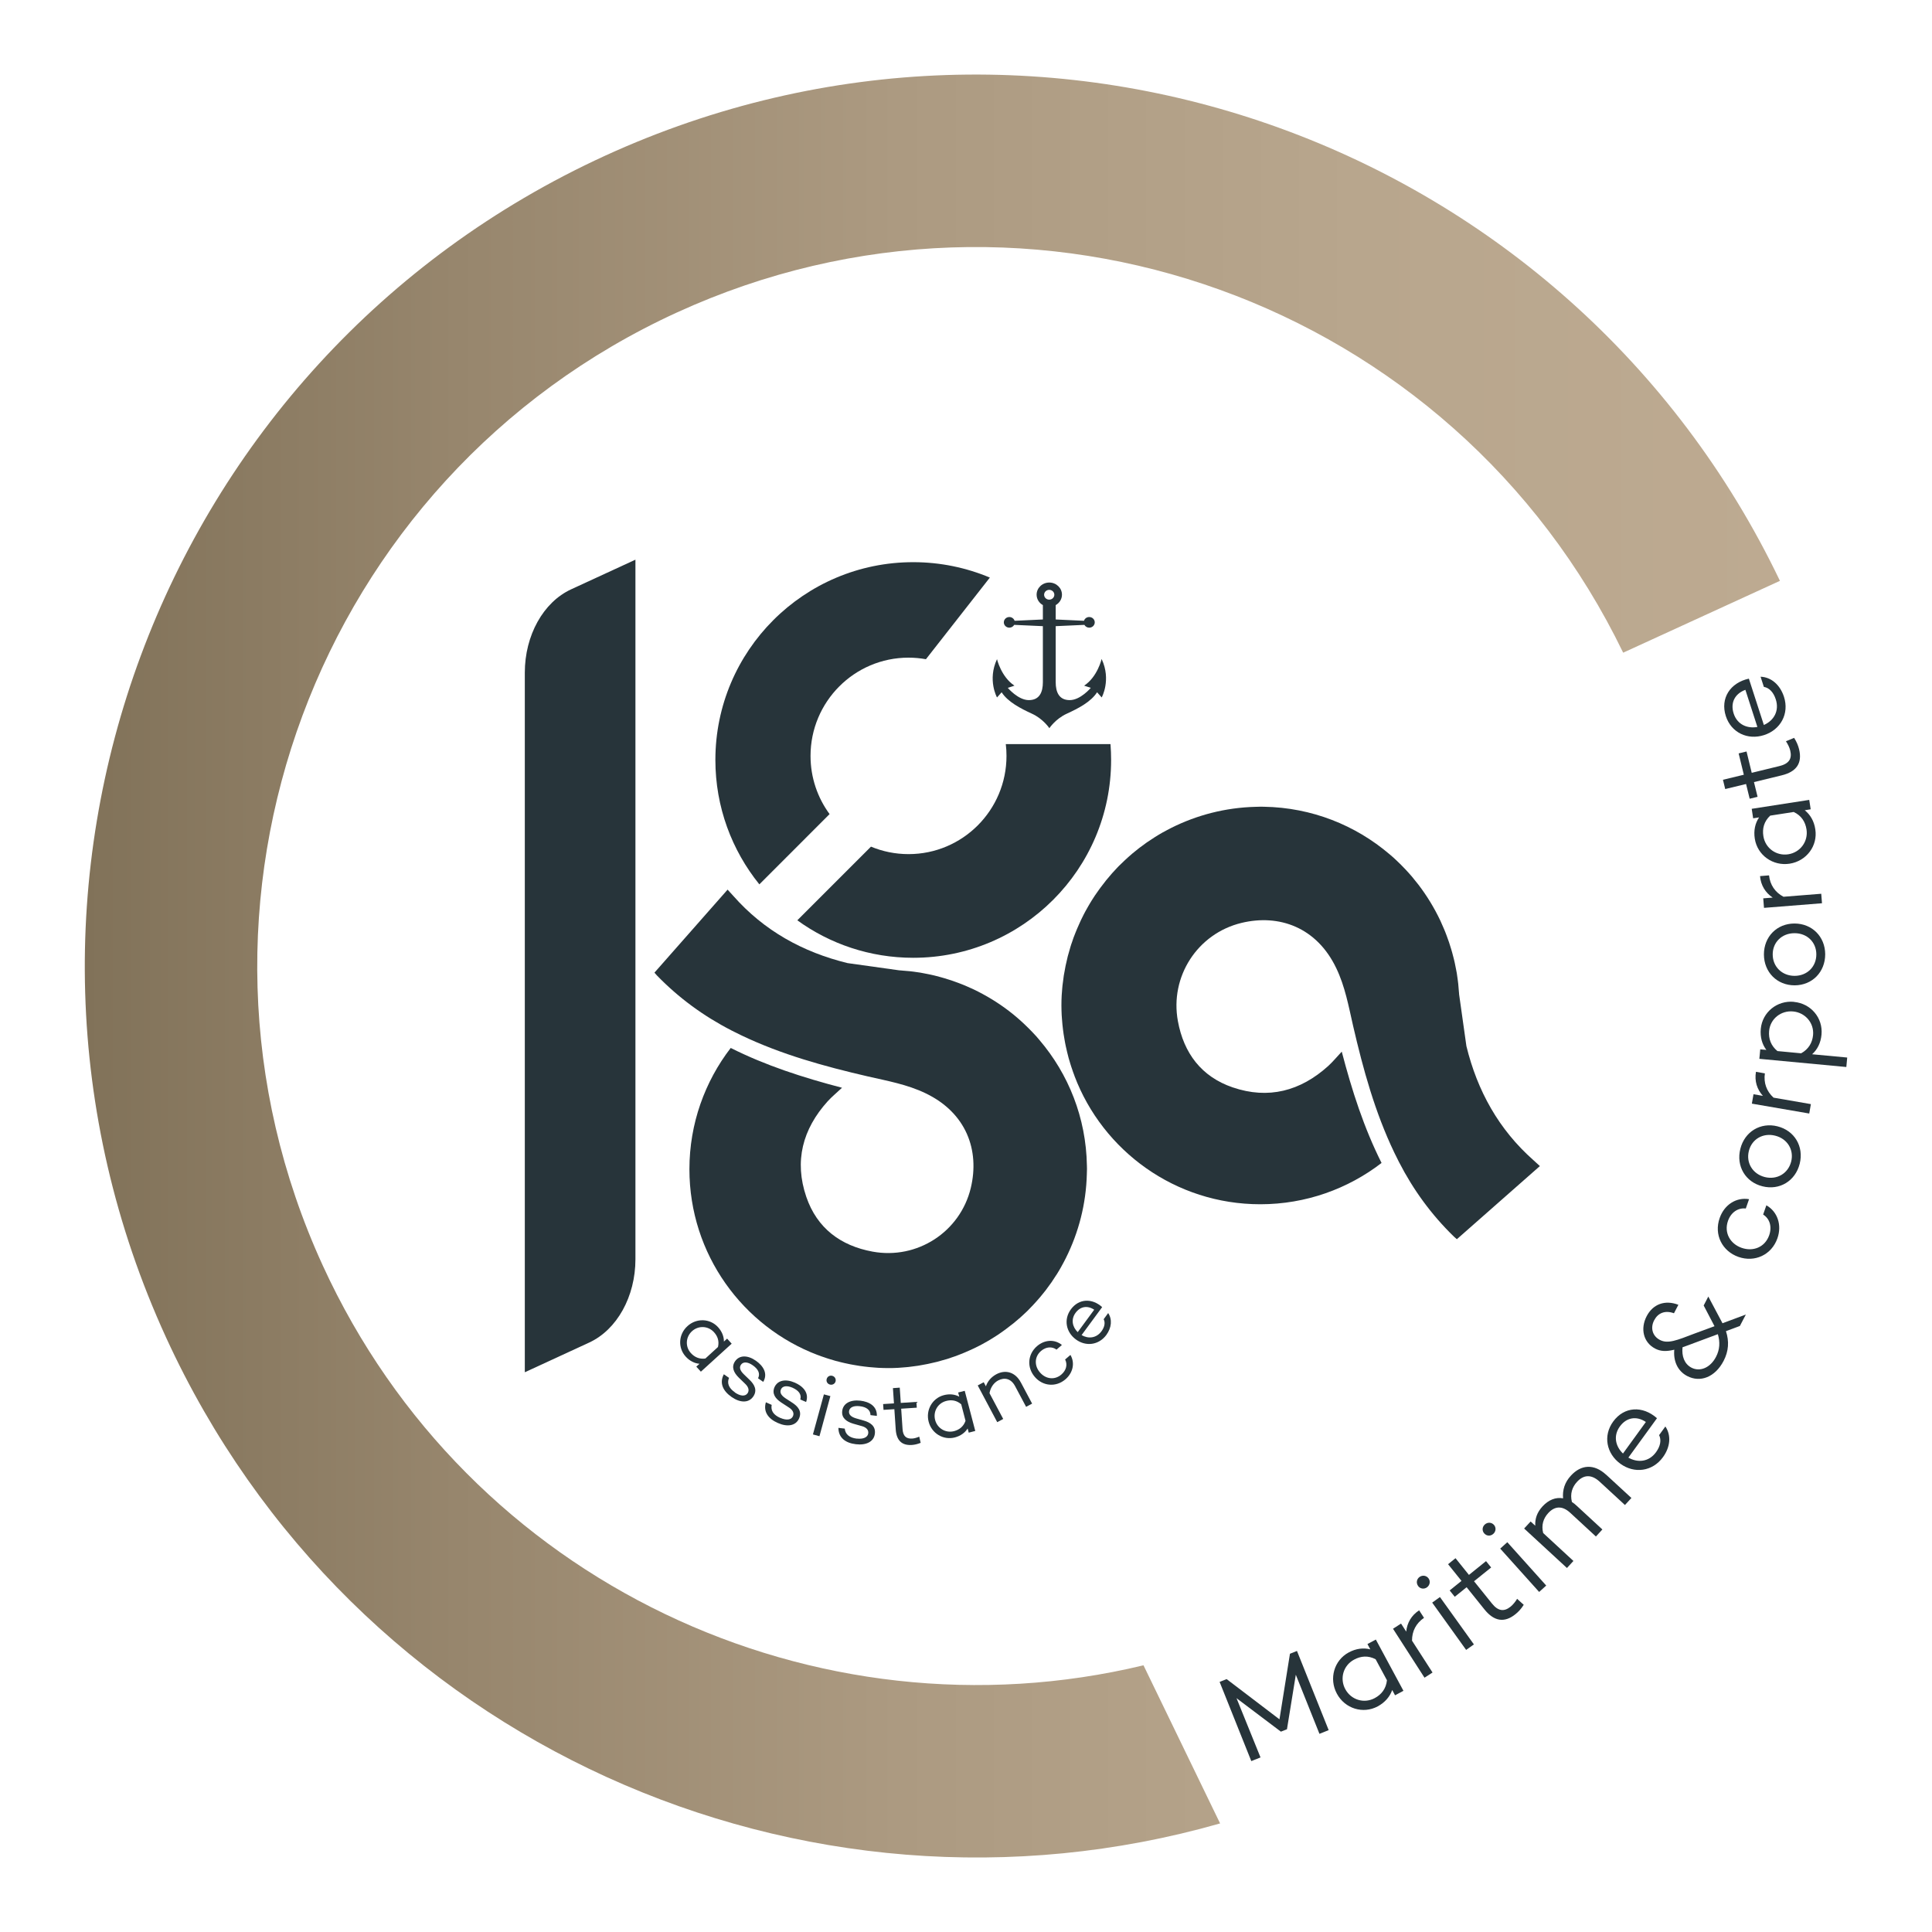 <svg width="100" height="100" viewBox="0 0 100 100" fill="none" xmlns="http://www.w3.org/2000/svg">
<path d="M92.129 30.064L84.015 33.783C75.224 15.614 53.475 7.73 35.035 16.175C16.352 24.734 8.146 46.818 16.704 65.498C24.236 81.941 42.242 90.267 59.187 86.196L63.152 94.38C41.607 100.536 18.211 90.21 8.59 69.216C-2.018 46.053 8.156 18.673 31.317 8.061C54.237 -2.438 81.281 7.416 92.129 30.064Z" fill="url(#paint0_linear_478_15812)"/>
<path d="M29.563 30.503C28.12 31.167 27.164 32.888 27.164 34.818V71.028L30.491 69.493C31.934 68.83 32.89 67.108 32.89 65.178V28.969L29.563 30.503Z" fill="#27343A"/>
<path d="M75.524 51.473C75.524 51.417 75.513 51.36 75.51 51.304C75.499 51.177 75.492 51.05 75.478 50.923C75.471 50.856 75.46 50.789 75.453 50.722C75.439 50.605 75.422 50.489 75.404 50.376C75.393 50.305 75.379 50.238 75.365 50.171C75.344 50.058 75.323 49.946 75.298 49.836C75.284 49.769 75.266 49.706 75.252 49.639C75.224 49.526 75.196 49.413 75.164 49.303C75.146 49.24 75.129 49.18 75.111 49.12C75.076 49.004 75.041 48.887 75.002 48.774C74.984 48.721 74.966 48.669 74.945 48.615C74.903 48.489 74.854 48.365 74.808 48.245C74.79 48.203 74.776 48.164 74.758 48.122C74.698 47.977 74.635 47.836 74.571 47.695C74.564 47.677 74.554 47.66 74.547 47.642C74.233 46.982 73.852 46.358 73.414 45.786C73.305 45.645 73.192 45.504 73.079 45.37C73.072 45.363 73.069 45.356 73.061 45.349C72.949 45.218 72.832 45.091 72.716 44.968L72.695 44.947C72.578 44.823 72.455 44.7 72.331 44.583C72.324 44.576 72.321 44.573 72.314 44.566C72.187 44.442 72.052 44.322 71.915 44.209C70.158 42.714 67.9 41.8 65.424 41.757H65.42C65.36 41.757 65.304 41.754 65.247 41.754C65.166 41.754 65.092 41.757 65.011 41.761H64.993C63.427 41.8 61.952 42.188 60.633 42.847C60.488 42.922 60.344 42.996 60.203 43.077C60.203 43.077 60.195 43.077 60.192 43.08C60.054 43.158 59.917 43.239 59.783 43.324C59.776 43.327 59.772 43.331 59.769 43.334C59.638 43.419 59.508 43.504 59.377 43.592C59.366 43.599 59.359 43.602 59.352 43.609C59.229 43.698 59.105 43.786 58.985 43.878C58.975 43.888 58.964 43.895 58.954 43.902C58.837 43.994 58.721 44.086 58.608 44.181C58.594 44.192 58.58 44.206 58.569 44.216C58.46 44.312 58.35 44.403 58.248 44.502C58.23 44.516 58.216 44.534 58.199 44.548C58.096 44.643 57.998 44.739 57.899 44.837C57.878 44.858 57.86 44.876 57.842 44.897C57.751 44.996 57.659 45.091 57.567 45.194C57.546 45.218 57.525 45.243 57.504 45.268C57.419 45.363 57.334 45.465 57.253 45.564C57.228 45.592 57.207 45.624 57.186 45.652C57.109 45.751 57.031 45.85 56.957 45.949C56.932 45.984 56.907 46.016 56.883 46.051C56.812 46.146 56.745 46.245 56.675 46.347C56.646 46.386 56.625 46.428 56.597 46.467C56.533 46.562 56.474 46.661 56.414 46.76C56.385 46.806 56.361 46.852 56.333 46.898C56.276 46.993 56.223 47.092 56.17 47.187C56.142 47.24 56.117 47.289 56.089 47.342C56.04 47.437 55.994 47.529 55.948 47.628C55.92 47.684 55.895 47.741 55.87 47.801C55.828 47.892 55.786 47.984 55.747 48.079C55.719 48.143 55.694 48.206 55.669 48.27C55.634 48.361 55.599 48.45 55.563 48.541C55.539 48.612 55.517 48.679 55.493 48.75C55.461 48.838 55.429 48.926 55.405 49.014C55.38 49.088 55.362 49.166 55.341 49.24C55.316 49.325 55.292 49.409 55.267 49.498C55.246 49.579 55.228 49.66 55.211 49.744C55.193 49.826 55.172 49.907 55.154 49.991C55.136 50.08 55.122 50.168 55.105 50.26C55.091 50.337 55.077 50.415 55.062 50.492C55.048 50.588 55.038 50.686 55.024 50.785C55.013 50.859 55.002 50.93 54.995 51.004C54.981 51.117 54.978 51.23 54.967 51.339C54.964 51.399 54.957 51.459 54.953 51.519C54.943 51.692 54.939 51.868 54.939 52.045C54.939 52.221 54.946 52.38 54.953 52.549C54.957 52.613 54.964 52.676 54.967 52.74C54.974 52.842 54.981 52.941 54.992 53.039C54.999 53.121 55.01 53.202 55.02 53.283C55.031 53.364 55.041 53.442 55.052 53.523C55.066 53.614 55.08 53.706 55.098 53.798C55.108 53.865 55.122 53.928 55.133 53.995C55.154 54.094 55.172 54.197 55.197 54.292C55.207 54.345 55.221 54.398 55.232 54.447C55.26 54.556 55.285 54.662 55.313 54.768C55.324 54.807 55.338 54.846 55.348 54.885C55.383 55.001 55.415 55.117 55.454 55.23C55.461 55.255 55.472 55.276 55.479 55.301C55.521 55.428 55.563 55.555 55.613 55.678C55.613 55.678 55.613 55.682 55.613 55.685C57.08 59.569 60.834 62.332 65.233 62.332C66.415 62.332 67.551 62.131 68.606 61.764C69.661 61.397 70.641 60.864 71.509 60.194C70.599 58.381 69.982 56.468 69.449 54.433C69.191 54.708 68.983 54.962 68.747 55.177C67.308 56.476 65.65 56.913 63.801 56.282C62.182 55.728 61.271 54.507 60.968 52.856C60.541 50.545 61.984 48.319 64.26 47.769C66.207 47.3 68.151 47.995 69.163 50.108C69.622 51.06 69.805 52.09 70.038 53.106C70.557 55.35 71.167 57.566 72.165 59.651C72.246 59.816 72.328 59.982 72.412 60.148C73.153 61.591 74.095 62.882 75.259 64.011C75.302 64.05 75.344 64.089 75.407 64.141C76.836 62.882 78.258 61.63 79.704 60.356C79.584 60.247 79.482 60.152 79.376 60.056C77.574 58.465 76.466 56.458 75.901 54.147" fill="#27343A"/>
<path d="M46.543 50.224C46.599 50.224 46.656 50.234 46.712 50.238C46.839 50.248 46.966 50.256 47.093 50.27C47.16 50.277 47.227 50.287 47.294 50.294C47.411 50.309 47.527 50.326 47.64 50.344C47.71 50.354 47.778 50.368 47.844 50.383C47.957 50.404 48.07 50.425 48.18 50.45C48.247 50.464 48.31 50.481 48.377 50.495C48.49 50.524 48.603 50.552 48.712 50.584C48.776 50.601 48.836 50.619 48.896 50.637C49.012 50.672 49.129 50.707 49.242 50.746C49.294 50.764 49.347 50.781 49.4 50.802C49.527 50.845 49.651 50.894 49.771 50.94C49.813 50.958 49.852 50.972 49.894 50.989C50.039 51.049 50.18 51.113 50.321 51.176C50.339 51.183 50.356 51.194 50.374 51.201C51.034 51.515 51.658 51.896 52.23 52.334C52.371 52.443 52.512 52.556 52.646 52.672C52.653 52.679 52.66 52.683 52.667 52.69C52.798 52.803 52.925 52.919 53.048 53.035L53.069 53.057C53.193 53.173 53.316 53.297 53.433 53.42C53.44 53.427 53.443 53.431 53.45 53.438C53.574 53.565 53.694 53.699 53.806 53.836C55.302 55.593 56.216 57.851 56.258 60.328C56.258 60.391 56.262 60.447 56.262 60.504C56.262 60.585 56.258 60.659 56.255 60.74V60.758C56.216 62.324 55.828 63.799 55.168 65.118C55.094 65.263 55.02 65.408 54.939 65.549C54.939 65.549 54.939 65.556 54.935 65.559C54.858 65.697 54.777 65.835 54.692 65.969C54.688 65.976 54.685 65.979 54.681 65.983C54.597 66.113 54.512 66.244 54.424 66.374C54.417 66.385 54.413 66.392 54.406 66.399C54.318 66.522 54.23 66.646 54.138 66.766C54.128 66.776 54.12 66.787 54.114 66.798C54.022 66.914 53.93 67.03 53.835 67.143C53.824 67.157 53.81 67.171 53.8 67.182C53.704 67.291 53.612 67.401 53.514 67.503C53.5 67.521 53.482 67.535 53.468 67.553C53.373 67.655 53.277 67.754 53.179 67.852C53.157 67.874 53.14 67.891 53.119 67.909C53.02 68.001 52.925 68.092 52.822 68.184C52.798 68.205 52.773 68.226 52.748 68.248C52.653 68.332 52.551 68.417 52.452 68.498C52.424 68.523 52.392 68.544 52.364 68.565C52.265 68.643 52.166 68.72 52.067 68.794C52.032 68.819 52 68.844 51.965 68.868C51.87 68.939 51.771 69.006 51.669 69.077C51.63 69.105 51.587 69.126 51.549 69.154C51.453 69.218 51.355 69.278 51.256 69.338C51.21 69.366 51.164 69.391 51.118 69.419C51.023 69.475 50.924 69.528 50.829 69.581C50.776 69.609 50.727 69.634 50.674 69.662C50.579 69.712 50.487 69.757 50.388 69.803C50.332 69.832 50.275 69.856 50.215 69.881C50.123 69.923 50.032 69.966 49.937 70.004C49.873 70.033 49.809 70.057 49.746 70.082C49.654 70.117 49.566 70.153 49.474 70.188C49.404 70.213 49.337 70.234 49.266 70.258C49.178 70.29 49.09 70.322 49.002 70.347C48.928 70.371 48.85 70.389 48.776 70.41C48.691 70.435 48.606 70.46 48.518 70.484C48.437 70.505 48.356 70.523 48.271 70.541C48.19 70.558 48.109 70.579 48.024 70.597C47.936 70.615 47.848 70.629 47.756 70.647C47.679 70.661 47.601 70.675 47.523 70.689C47.428 70.703 47.329 70.713 47.231 70.728C47.157 70.738 47.086 70.749 47.012 70.756C46.899 70.77 46.786 70.773 46.677 70.784C46.617 70.788 46.557 70.795 46.497 70.798C46.324 70.809 46.148 70.812 45.971 70.812C45.795 70.812 45.636 70.805 45.467 70.798C45.403 70.795 45.34 70.788 45.276 70.784C45.174 70.777 45.075 70.77 44.976 70.759C44.895 70.752 44.814 70.742 44.733 70.731C44.652 70.721 44.574 70.71 44.493 70.699C44.401 70.685 44.31 70.671 44.218 70.653C44.151 70.643 44.087 70.629 44.02 70.618C43.922 70.597 43.819 70.579 43.724 70.555C43.671 70.544 43.618 70.53 43.569 70.519C43.459 70.491 43.354 70.466 43.248 70.438C43.209 70.428 43.17 70.414 43.131 70.403C43.015 70.368 42.898 70.336 42.786 70.297C42.761 70.29 42.74 70.28 42.715 70.272C42.588 70.23 42.461 70.188 42.337 70.138C42.337 70.138 42.334 70.138 42.331 70.138C38.446 68.671 35.684 64.917 35.684 60.518C35.684 59.336 35.885 58.2 36.252 57.145C36.619 56.091 37.152 55.11 37.822 54.242C39.635 55.152 41.547 55.77 43.583 56.302C43.308 56.56 43.054 56.768 42.839 57.004C41.54 58.444 41.103 60.102 41.734 61.95C42.288 63.57 43.509 64.48 45.16 64.783C47.471 65.21 49.697 63.767 50.247 61.492C50.716 59.544 50.021 57.6 47.908 56.588C46.956 56.129 45.925 55.946 44.909 55.713C42.666 55.194 40.45 54.584 38.365 53.586C38.199 53.505 38.034 53.424 37.868 53.339C36.425 52.598 35.134 51.656 34.005 50.492C33.966 50.45 33.927 50.407 33.874 50.344C35.134 48.915 36.386 47.493 37.66 46.047C37.769 46.167 37.864 46.269 37.959 46.375C39.551 48.178 41.558 49.285 43.869 49.85" fill="#27343A"/>
<path d="M42.941 42.14C42.32 41.297 41.953 40.253 41.953 39.127C41.953 36.319 44.225 34.04 47.023 34.04C47.329 34.04 47.633 34.068 47.926 34.121L51.235 29.895C50.014 29.383 48.673 29.098 47.269 29.098C41.614 29.098 37.028 33.684 37.028 39.335C37.028 41.773 37.882 44.013 39.304 45.774L42.937 42.14H42.941Z" fill="#27343A"/>
<path d="M52.06 38.519C52.085 38.717 52.096 38.921 52.096 39.126C52.096 41.934 49.824 44.209 47.026 44.209C46.338 44.209 45.682 44.072 45.082 43.822L41.269 47.635C42.955 48.856 45.029 49.575 47.269 49.575C52.925 49.575 57.511 44.989 57.511 39.334C57.511 39.059 57.5 38.787 57.479 38.516H52.064L52.06 38.519Z" fill="#27343A"/>
<path d="M68.772 89.552L68.295 89.743L67.071 86.684L66.613 89.507L66.299 89.63L64.002 87.898L65.244 90.964L64.767 91.154L63.127 87.055L63.49 86.91L66.225 88.992L66.768 85.598L67.131 85.453L68.772 89.552Z" fill="#27343A"/>
<path d="M71.213 84.863L72.642 87.516L72.208 87.749L72.06 87.474C71.943 87.816 71.689 88.116 71.312 88.321C70.553 88.73 69.611 88.441 69.195 87.661C68.779 86.888 69.05 85.939 69.809 85.53C70.186 85.325 70.574 85.28 70.927 85.371L70.779 85.096L71.213 84.863ZM71.788 86.969L71.202 85.883C70.814 85.678 70.433 85.713 70.084 85.904C69.523 86.207 69.336 86.885 69.632 87.431C69.929 87.982 70.599 88.194 71.156 87.894C71.506 87.707 71.742 87.407 71.788 86.969Z" fill="#27343A"/>
<path d="M73.453 83.348L73.707 83.739C73.298 84.018 73.083 84.427 73.086 84.921L74.148 86.569L73.732 86.837L72.102 84.304L72.518 84.036L72.786 84.452C72.829 84 73.054 83.609 73.457 83.348H73.453Z" fill="#27343A"/>
<path d="M73.4 82.087C73.291 81.935 73.323 81.734 73.474 81.624C73.626 81.515 73.831 81.543 73.943 81.699C74.049 81.847 74.01 82.051 73.859 82.161C73.707 82.27 73.506 82.238 73.4 82.09V82.087ZM74.533 82.665L76.289 85.114L75.887 85.399L74.13 82.951L74.533 82.662V82.665Z" fill="#27343A"/>
<path d="M78.868 83.065C78.731 83.284 78.582 83.436 78.441 83.549C77.866 84.014 77.33 83.919 76.836 83.305L75.912 82.155L75.298 82.649L75.034 82.321L75.647 81.827L74.952 80.963L75.337 80.652L76.032 81.517L76.917 80.804L77.182 81.132L76.296 81.845L77.221 82.995C77.545 83.4 77.852 83.429 78.187 83.161C78.318 83.055 78.438 82.9 78.526 82.755L78.868 83.065Z" fill="#27343A"/>
<path d="M76.829 79.376C76.702 79.235 76.713 79.034 76.854 78.907C76.995 78.78 77.2 78.787 77.327 78.928C77.447 79.062 77.433 79.27 77.291 79.394C77.15 79.52 76.949 79.51 76.829 79.372V79.376ZM78.018 79.824L80.032 82.068L79.666 82.399L77.651 80.156L78.018 79.824Z" fill="#27343A"/>
<path d="M83.133 76.329L84.442 77.535L84.107 77.899L82.798 76.692C82.357 76.287 81.955 76.339 81.624 76.703C81.377 76.971 81.257 77.32 81.362 77.743C81.447 77.796 81.528 77.86 81.613 77.941L82.939 79.165L82.604 79.529L81.278 78.305C80.844 77.902 80.452 77.973 80.138 78.315C79.884 78.59 79.771 78.939 79.874 79.349L81.44 80.795L81.105 81.159L78.889 79.116L79.225 78.752L79.465 78.971C79.447 78.618 79.549 78.287 79.842 77.969C80.156 77.631 80.523 77.483 80.904 77.553C80.869 77.123 80.985 76.728 81.313 76.375C81.832 75.81 82.502 75.747 83.137 76.336L83.133 76.329Z" fill="#27343A"/>
<path d="M85.765 73.407L84.284 75.446C84.77 75.725 85.349 75.672 85.716 75.164C85.942 74.853 86.002 74.536 85.875 74.282L86.199 73.834C86.51 74.293 86.457 74.896 86.076 75.421C85.529 76.173 84.59 76.286 83.871 75.764C83.151 75.242 82.961 74.317 83.497 73.58C84.065 72.797 85.024 72.747 85.765 73.407ZM84.005 75.234L85.19 73.601C84.693 73.269 84.178 73.372 83.843 73.834C83.493 74.317 83.617 74.864 84.005 75.234Z" fill="#27343A"/>
<path d="M90.062 68.63L89.335 68.901C89.508 69.424 89.477 69.935 89.212 70.443C88.774 71.279 88.009 71.579 87.328 71.223C86.809 70.951 86.608 70.415 86.661 69.861C86.249 69.96 85.952 69.953 85.666 69.801C85.063 69.484 84.89 68.778 85.233 68.122C85.557 67.501 86.178 67.268 86.873 67.536L86.644 67.974C86.181 67.804 85.815 67.963 85.621 68.334C85.412 68.729 85.529 69.152 85.913 69.353C86.326 69.572 86.795 69.374 87.716 69.022L88.743 68.644L88.182 67.572L88.422 67.109L89.131 68.443C89.131 68.443 89.145 68.471 89.155 68.492L90.365 68.041L90.059 68.626L90.062 68.63ZM88.916 69.057L87.723 69.501C87.487 69.589 87.275 69.671 87.088 69.734C87.039 70.193 87.18 70.595 87.547 70.789C87.984 71.018 88.524 70.803 88.82 70.231C89.014 69.865 89.039 69.466 88.916 69.057Z" fill="#27343A"/>
<path d="M91.258 62.87L91.427 62.386C92.006 62.714 92.239 63.409 91.999 64.094C91.695 64.958 90.821 65.353 89.981 65.057C89.141 64.761 88.704 63.907 89.011 63.042C89.251 62.355 89.868 61.959 90.531 62.069L90.362 62.552C89.96 62.506 89.596 62.75 89.441 63.191C89.222 63.808 89.558 64.383 90.147 64.588C90.739 64.796 91.353 64.559 91.572 63.939C91.727 63.498 91.604 63.081 91.262 62.866L91.258 62.87Z" fill="#27343A"/>
<path d="M92.002 58.299C92.884 58.518 93.375 59.343 93.153 60.232C92.93 61.128 92.108 61.626 91.226 61.403C90.344 61.185 89.854 60.359 90.08 59.463C90.302 58.574 91.124 58.077 92.006 58.299H92.002ZM91.882 58.782C91.251 58.623 90.672 58.962 90.521 59.572C90.365 60.19 90.718 60.765 91.346 60.924C91.978 61.082 92.556 60.737 92.712 60.119C92.863 59.509 92.51 58.937 91.882 58.782Z" fill="#27343A"/>
<path d="M90.888 55.477L91.35 55.558C91.279 56.044 91.434 56.482 91.798 56.814L93.731 57.149L93.646 57.636L90.676 57.124L90.761 56.637L91.247 56.722C90.944 56.387 90.806 55.953 90.888 55.48V55.477Z" fill="#27343A"/>
<path d="M92.856 51.859C93.735 51.94 94.362 52.691 94.281 53.552C94.243 53.979 94.066 54.328 93.794 54.568L95.611 54.738L95.566 55.228L91.064 54.805L91.11 54.314L91.427 54.343C91.205 54.053 91.099 53.679 91.138 53.252C91.219 52.392 91.981 51.771 92.856 51.855V51.859ZM92.81 52.353C92.189 52.293 91.625 52.73 91.569 53.365C91.533 53.76 91.66 54.124 91.999 54.403L93.227 54.519C93.611 54.307 93.805 53.972 93.844 53.577C93.904 52.942 93.431 52.409 92.81 52.353Z" fill="#27343A"/>
<path d="M92.881 47.801C93.791 47.801 94.468 48.478 94.472 49.392C94.472 50.313 93.802 50.997 92.891 51.001C91.981 51.001 91.304 50.323 91.3 49.402C91.3 48.485 91.971 47.801 92.881 47.801ZM92.881 48.302C92.232 48.302 91.752 48.771 91.755 49.402C91.755 50.037 92.239 50.51 92.888 50.51C93.537 50.51 94.017 50.034 94.013 49.395C94.013 48.764 93.53 48.298 92.881 48.302Z" fill="#27343A"/>
<path d="M91.099 45.347L91.565 45.309C91.618 45.799 91.875 46.184 92.313 46.416L94.267 46.261L94.306 46.752L91.304 46.991L91.265 46.498L91.755 46.459C91.378 46.208 91.138 45.824 91.099 45.344V45.347Z" fill="#27343A"/>
<path d="M90.669 41.864L93.646 41.402L93.721 41.889L93.413 41.939C93.699 42.164 93.897 42.499 93.96 42.926C94.094 43.78 93.505 44.567 92.634 44.704C91.766 44.839 90.962 44.267 90.828 43.413C90.761 42.99 90.845 42.609 91.05 42.309L90.743 42.355L90.669 41.868V41.864ZM92.846 42.027L91.625 42.217C91.304 42.517 91.209 42.888 91.272 43.279C91.371 43.907 91.946 44.313 92.56 44.218C93.177 44.122 93.6 43.561 93.505 42.933C93.445 42.542 93.244 42.217 92.846 42.03V42.027Z" fill="#27343A"/>
<path d="M92.863 38.191C93.004 38.41 93.078 38.608 93.121 38.784C93.294 39.504 92.983 39.948 92.218 40.132L90.785 40.481L90.972 41.243L90.563 41.342L90.376 40.58L89.297 40.841L89.18 40.361L90.26 40.1L89.992 38.996L90.401 38.897L90.669 40.001L92.101 39.652C92.606 39.529 92.764 39.264 92.662 38.848C92.623 38.682 92.535 38.512 92.44 38.368L92.863 38.191Z" fill="#27343A"/>
<path d="M90.521 35.126L91.297 37.525C91.812 37.299 92.108 36.798 91.914 36.199C91.798 35.835 91.576 35.599 91.297 35.553L91.127 35.027C91.681 35.048 92.136 35.447 92.338 36.065C92.623 36.947 92.158 37.772 91.311 38.047C90.464 38.322 89.607 37.927 89.328 37.063C89.032 36.142 89.554 35.338 90.524 35.126H90.521ZM90.962 37.627L90.341 35.705C89.78 35.913 89.558 36.389 89.734 36.932C89.917 37.5 90.433 37.723 90.962 37.627Z" fill="#27343A"/>
<path d="M57.017 34.118C57.017 34.118 56.805 35.035 56.114 35.49L56.459 35.603C56.459 35.603 55.927 36.238 55.369 36.238C54.812 36.238 54.643 35.818 54.643 35.31V32.41L56.128 32.343C56.177 32.428 56.269 32.488 56.378 32.488C56.537 32.488 56.664 32.364 56.664 32.213C56.664 32.061 56.537 31.937 56.378 31.937C56.248 31.937 56.142 32.019 56.107 32.132L54.643 32.064V31.32C54.837 31.211 54.967 31.01 54.967 30.78C54.967 30.435 54.674 30.152 54.311 30.152C53.948 30.152 53.655 30.435 53.655 30.78C53.655 31.01 53.785 31.211 53.979 31.32V32.064L52.515 32.132C52.48 32.019 52.371 31.937 52.244 31.937C52.085 31.937 51.958 32.061 51.958 32.213C51.958 32.364 52.085 32.488 52.244 32.488C52.353 32.488 52.445 32.428 52.494 32.343L53.979 32.41V35.31C53.979 35.818 53.81 36.238 53.253 36.238C52.695 36.238 52.163 35.603 52.163 35.603L52.508 35.49C51.817 35.031 51.605 34.118 51.605 34.118C51.101 35.197 51.605 36.1 51.605 36.1L51.845 35.832C52.163 36.33 52.829 36.672 53.411 36.94C53.997 37.208 54.315 37.691 54.315 37.691C54.315 37.691 54.632 37.208 55.218 36.94C55.803 36.672 56.467 36.33 56.784 35.832L57.024 36.1C57.024 36.1 57.528 35.197 57.024 34.118H57.017ZM54.307 31.038C54.163 31.038 54.043 30.925 54.043 30.784C54.043 30.643 54.163 30.53 54.307 30.53C54.452 30.53 54.572 30.643 54.572 30.784C54.572 30.925 54.452 31.038 54.307 31.038Z" fill="#27343A"/>
<path d="M37.868 69.552L36.277 70.998L36.04 70.737L36.206 70.589C35.949 70.568 35.698 70.444 35.493 70.218C35.077 69.763 35.116 69.061 35.585 68.638C36.047 68.215 36.753 68.239 37.166 68.694C37.37 68.92 37.473 69.181 37.469 69.439L37.635 69.287L37.871 69.548L37.868 69.552ZM36.513 70.314L37.162 69.721C37.236 69.418 37.145 69.16 36.954 68.952C36.647 68.617 36.146 68.603 35.818 68.902C35.49 69.202 35.455 69.703 35.762 70.038C35.952 70.246 36.199 70.359 36.51 70.317L36.513 70.314Z" fill="#27343A"/>
<path d="M38.037 72.073C38.312 72.264 38.57 72.292 38.693 72.116C38.796 71.967 38.739 71.798 38.591 71.646L38.238 71.304C37.984 71.054 37.84 70.761 38.048 70.457C38.277 70.129 38.704 70.136 39.127 70.433C39.494 70.69 39.762 71.085 39.505 71.526L39.237 71.34C39.36 71.096 39.247 70.867 38.965 70.669C38.7 70.482 38.468 70.475 38.355 70.634C38.263 70.764 38.284 70.92 38.496 71.128L38.806 71.428C39.032 71.646 39.222 71.95 38.986 72.288C38.743 72.634 38.298 72.609 37.864 72.306C37.416 71.992 37.226 71.583 37.466 71.131L37.734 71.318C37.621 71.59 37.716 71.844 38.041 72.07L38.037 72.073Z" fill="#27343A"/>
<path d="M40.39 73.39C40.697 73.524 40.955 73.503 41.043 73.302C41.117 73.136 41.025 72.98 40.852 72.864L40.44 72.596C40.14 72.398 39.942 72.141 40.087 71.802C40.249 71.439 40.665 71.358 41.142 71.566C41.554 71.746 41.893 72.084 41.724 72.568L41.424 72.437C41.498 72.176 41.339 71.972 41.025 71.83C40.729 71.7 40.499 71.735 40.422 71.915C40.358 72.06 40.408 72.208 40.655 72.374L41.018 72.61C41.283 72.783 41.526 73.04 41.36 73.418C41.191 73.806 40.746 73.87 40.263 73.654C39.762 73.436 39.498 73.069 39.642 72.582L39.942 72.716C39.886 73.005 40.027 73.234 40.39 73.393V73.39Z" fill="#27343A"/>
<path d="M42.98 72.263L42.415 74.338L42.077 74.246L42.645 72.172L42.983 72.263H42.98ZM42.789 71.378C42.824 71.247 42.951 71.177 43.078 71.212C43.209 71.247 43.283 71.374 43.248 71.505C43.212 71.629 43.085 71.699 42.955 71.664C42.824 71.629 42.754 71.501 42.789 71.378Z" fill="#27343A"/>
<path d="M44.345 74.46C44.676 74.499 44.916 74.4 44.941 74.185C44.962 74.005 44.832 73.882 44.631 73.822L44.158 73.688C43.816 73.585 43.548 73.395 43.593 73.032C43.639 72.636 44.017 72.439 44.535 72.499C44.983 72.552 45.403 72.774 45.386 73.286L45.057 73.247C45.054 72.975 44.842 72.823 44.5 72.785C44.179 72.746 43.971 72.848 43.946 73.042C43.929 73.197 44.02 73.328 44.303 73.413L44.719 73.532C45.022 73.621 45.333 73.797 45.283 74.206C45.234 74.626 44.828 74.817 44.303 74.753C43.759 74.69 43.399 74.418 43.396 73.906L43.724 73.945C43.756 74.238 43.957 74.418 44.348 74.464L44.345 74.46Z" fill="#27343A"/>
<path d="M47.651 74.682C47.478 74.752 47.333 74.781 47.202 74.791C46.673 74.826 46.402 74.551 46.363 73.99L46.292 72.939L45.731 72.974L45.71 72.674L46.271 72.639L46.218 71.849L46.571 71.824L46.624 72.615L47.432 72.561L47.453 72.861L46.645 72.914L46.716 73.966C46.74 74.336 46.906 74.477 47.213 74.46C47.333 74.453 47.464 74.41 47.58 74.361L47.654 74.682H47.651Z" fill="#27343A"/>
<path d="M49.933 71.984L50.48 74.066L50.141 74.154L50.085 73.939C49.947 74.157 49.721 74.323 49.425 74.401C48.829 74.556 48.225 74.196 48.067 73.59C47.908 72.986 48.254 72.372 48.85 72.214C49.146 72.136 49.421 72.168 49.651 72.291L49.594 72.076L49.937 71.988L49.933 71.984ZM49.975 73.54L49.753 72.686C49.517 72.482 49.249 72.439 48.973 72.514C48.532 72.63 48.289 73.067 48.402 73.498C48.515 73.928 48.942 74.189 49.383 74.076C49.658 74.002 49.87 73.837 49.975 73.544V73.54Z" fill="#27343A"/>
<path d="M52.843 71.561L53.422 72.651L53.111 72.817L52.54 71.745C52.335 71.36 52 71.276 51.665 71.452C51.439 71.572 51.267 71.812 51.217 72.112L51.926 73.445L51.616 73.611L50.607 71.71L50.917 71.544L51.03 71.755C51.118 71.494 51.302 71.276 51.57 71.131C52.053 70.874 52.558 71.022 52.84 71.558L52.843 71.561Z" fill="#27343A"/>
<path d="M55.126 70.371L55.405 70.131C55.648 70.54 55.542 71.051 55.151 71.39C54.657 71.817 53.972 71.75 53.56 71.267C53.147 70.787 53.182 70.102 53.676 69.676C54.071 69.337 54.59 69.309 54.964 69.616L54.685 69.856C54.452 69.683 54.142 69.707 53.888 69.922C53.531 70.226 53.535 70.702 53.828 71.037C54.12 71.379 54.586 71.45 54.939 71.143C55.193 70.924 55.264 70.624 55.13 70.367L55.126 70.371Z" fill="#27343A"/>
<path d="M57.049 67.654L55.983 69.104C56.329 69.305 56.742 69.269 57.01 68.91C57.172 68.691 57.218 68.465 57.126 68.282L57.359 67.964C57.578 68.292 57.535 68.723 57.264 69.097C56.869 69.629 56.198 69.707 55.687 69.329C55.175 68.952 55.045 68.292 55.429 67.77C55.839 67.213 56.523 67.181 57.049 67.657V67.654ZM55.782 68.952L56.636 67.791C56.283 67.555 55.913 67.622 55.673 67.95C55.419 68.292 55.507 68.684 55.782 68.952Z" fill="#27343A"/>
<defs>
<linearGradient id="paint0_linear_478_15812" x1="4.389" y1="50" x2="92.129" y2="50" gradientUnits="userSpaceOnUse">
<stop stop-color="#817259"/>
<stop offset="0.22" stop-color="#97866D"/>
<stop offset="0.48" stop-color="#AC9A81"/>
<stop offset="0.75" stop-color="#B8A68D"/>
<stop offset="1" stop-color="#BDAA91"/>
</linearGradient>
</defs>
</svg>
